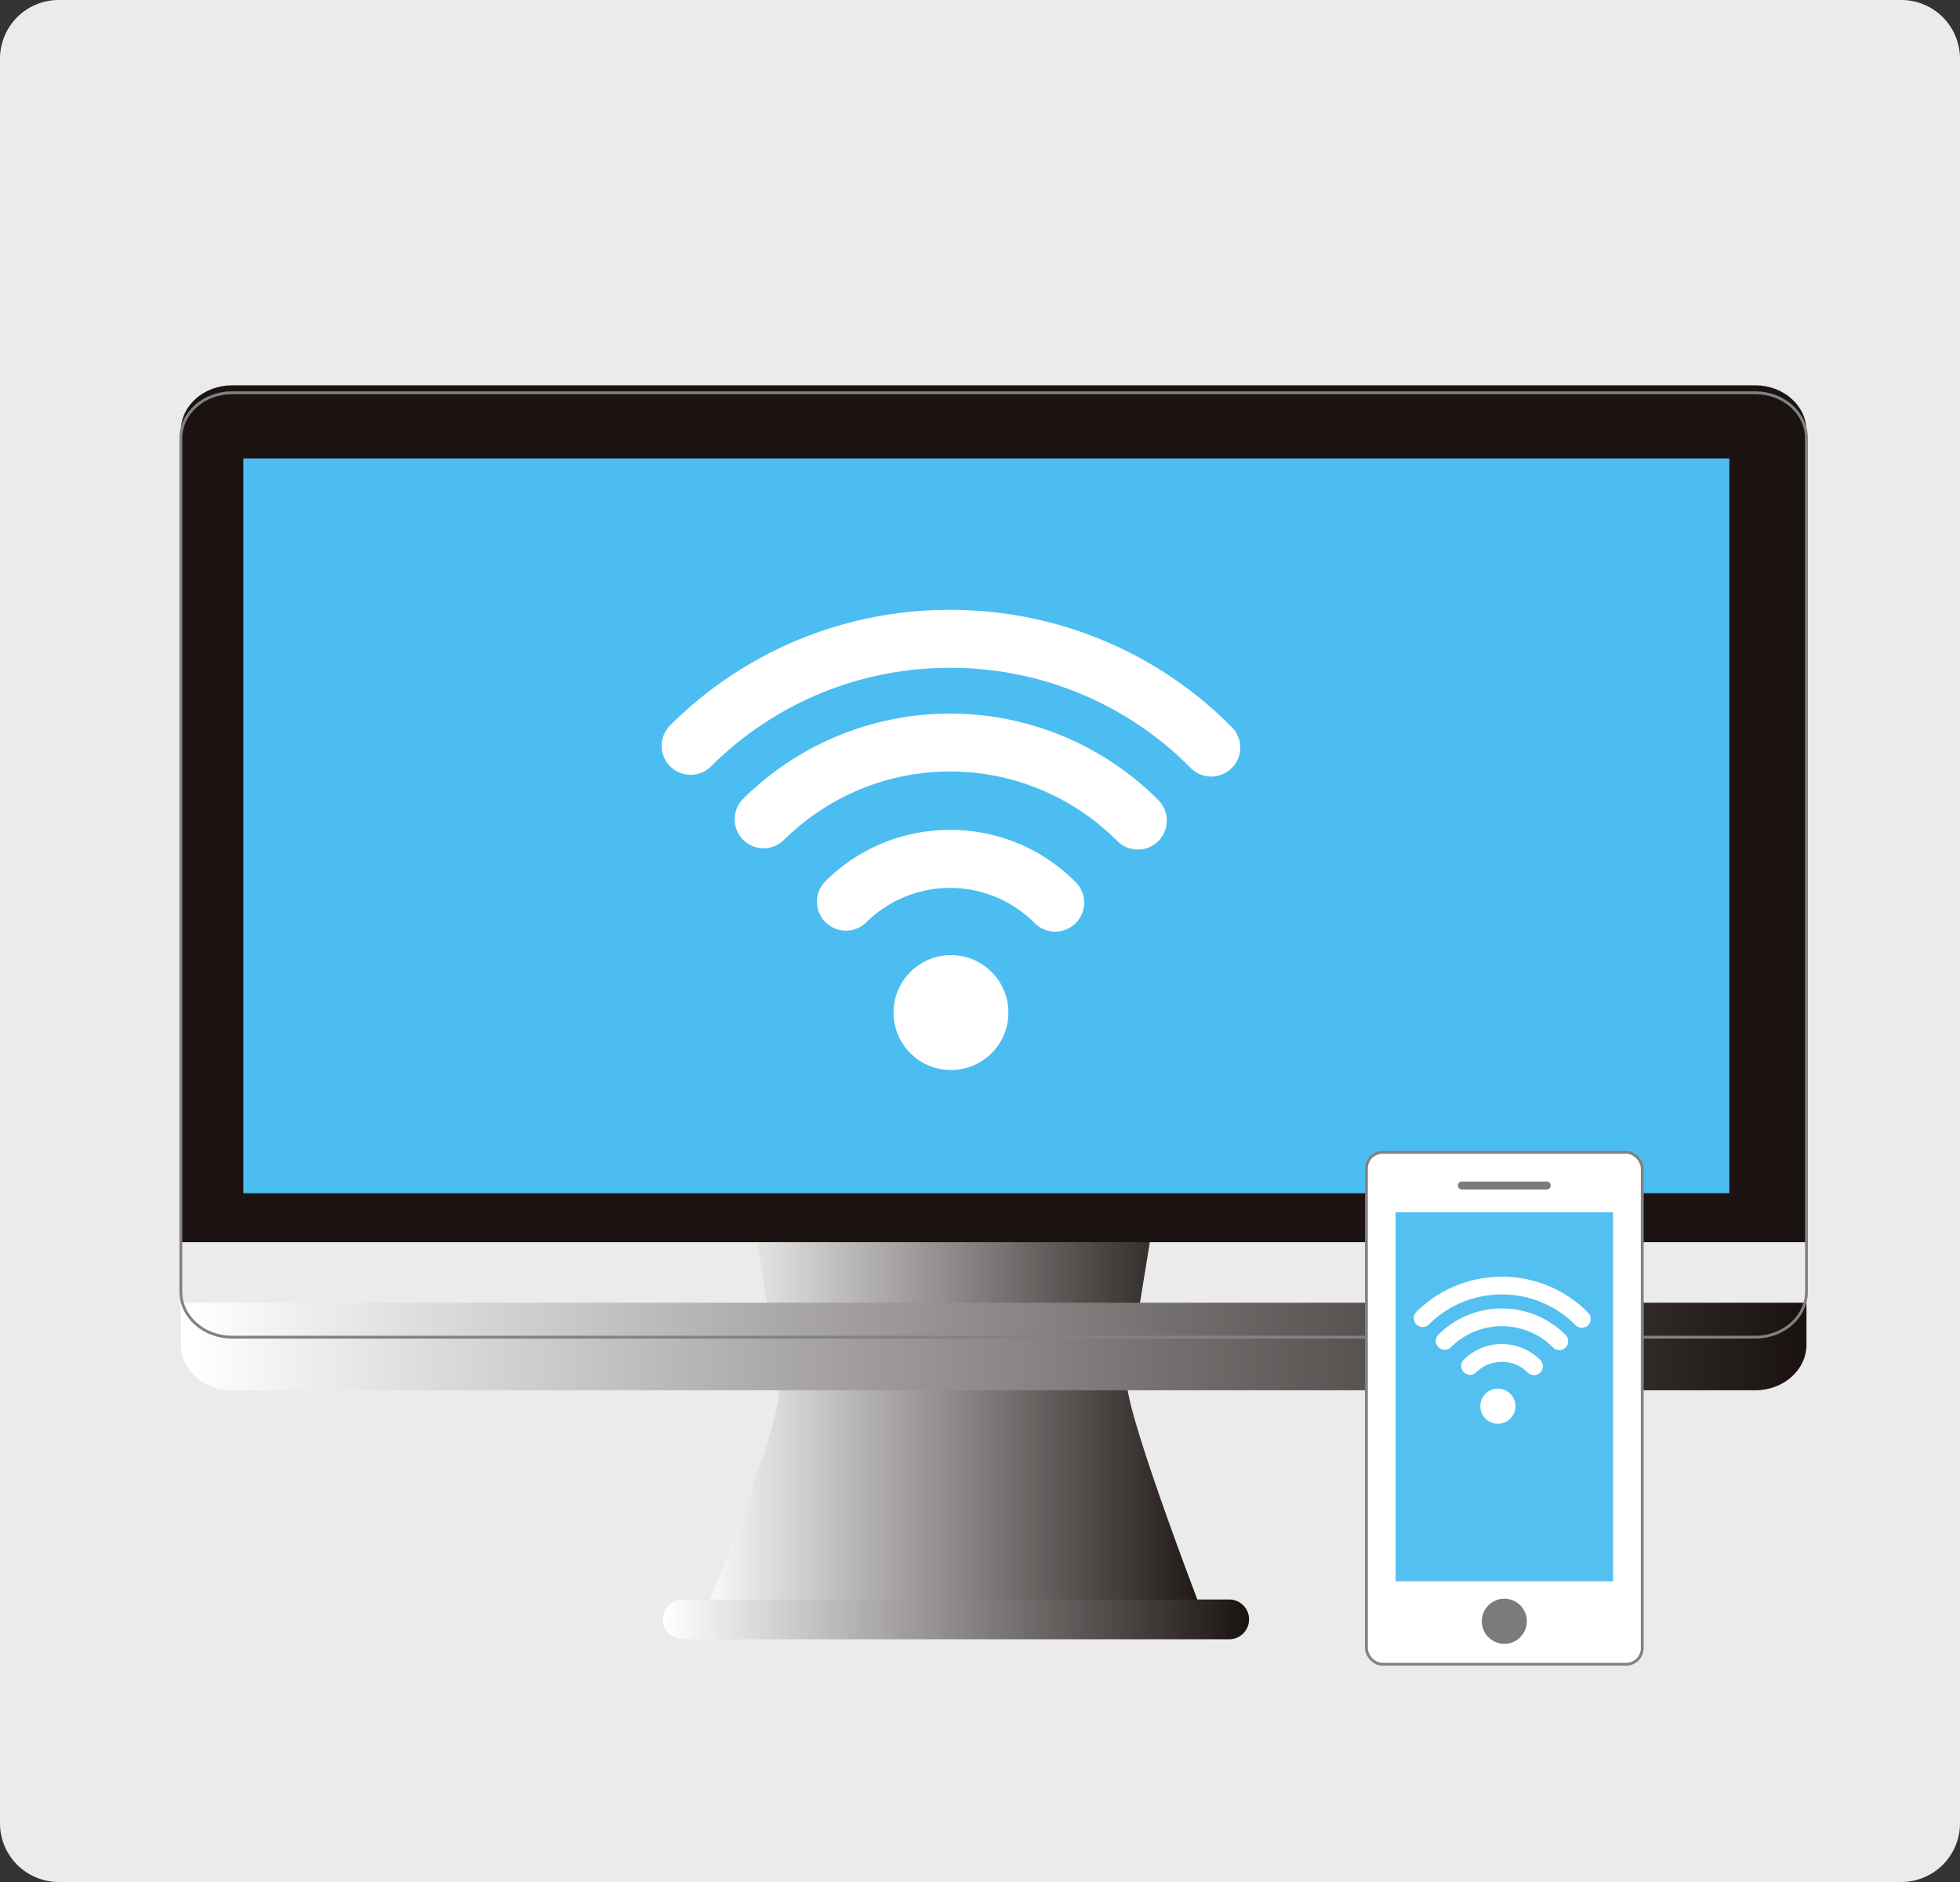 <svg xmlns="http://www.w3.org/2000/svg" width="279.17" height="268"><rect width="100%" height="100%" fill="#333333" stroke="none"/><defs><linearGradient id="a" y1=".5" x2="1" y2=".5" gradientUnits="objectBoundingBox"><stop offset="0" stop-color="#fff"/><stop offset="1" stop-color="#1a1311"/></linearGradient></defs><g data-name="グループ 12209"><g data-name="グループ 12208"><path data-name="パス 10668" d="M8.361 0h262.447a8.361 8.361 0 018.361 8.361v251.278a8.361 8.361 0 01-8.361 8.361H8.361A8.361 8.361 0 010 259.639V8.361A8.361 8.361 0 018.361 0z" fill="#ebebeb"/><g data-name="グループ 12203" transform="translate(94.429 118.327)" fill="url(#a)"><path data-name="パス 7663" d="M66.093 78.602c0 5.117 11.888 35.757 11.888 35.757H4.748s12.4-29.793 11.886-35.757L6.034 13.24c0-7.312 4.342-13.24 9.7-13.24h51.264c5.356 0 9.7 5.928 9.7 13.24z"/><path data-name="パス 7664" d="M83.48 112.279a2.833 2.833 0 01-2.833 2.833H2.833A2.833 2.833 0 010 112.279a2.833 2.833 0 012.833-2.833H80.65a2.833 2.833 0 012.833 2.833z"/></g><path data-name="パス 7665" d="M63.289 369.016h216.964c4.026 0 7.289-2.9 7.289-6.481v-5.986H56v5.986c0 3.58 3.262 6.481 7.289 6.481z" transform="translate(-30.241 -171.036)" fill="url(#a)"/><path data-name="パス 7666" d="M257.3 61.351c0-3.578-3.262-6.479-7.289-6.479H33.048c-4.026 0-7.289 2.9-7.289 6.479v115.536H257.3z" fill="#1a1311"/><path data-name="長方形 7052" fill="#4cbdf0" d="M34.657 65.278h211.662v104.64H34.657z"/><path data-name="パス 7667" d="M250.012 55.933H33.048c-4.026 0-7.289 2.9-7.289 6.479v121.522c0 3.58 3.262 6.481 7.289 6.481h216.964c4.026 0 7.289-2.9 7.289-6.481V62.412c-.001-3.578-3.263-6.479-7.289-6.479z" fill="none" stroke="#828283" stroke-width=".405"/><g data-name="グループ 12204" transform="translate(194.624 164.095)"><rect data-name="長方形 7053" width="39.287" height="72.902" rx="2.297" fill="#fff" stroke="#828283" stroke-width=".405"/><path data-name="長方形 7054" fill="#54c0f1" d="M4.155 8.526h30.976v52.56H4.155z"/><path data-name="パス 7668" d="M26.254 4.722a.567.567 0 01-.566.566H13.599a.567.567 0 01-.566-.566.566.566 0 01.566-.566h12.089a.566.566 0 01.566.566z" fill="#7b7b7b"/><circle data-name="楕円形 136" cx="3.211" cy="3.211" r="3.211" transform="translate(16.433 63.568)" fill="#7b7b7b"/></g><g data-name="グループ 12205" fill="#fff"><path data-name="パス 7669" d="M225.307 189.074a1.256 1.256 0 01-.9-.372 14.684 14.684 0 00-10.439-4.366h-.053a14.684 14.684 0 00-10.416 4.295 1.263 1.263 0 01-1.78-1.791 17.189 17.189 0 0112.2-5.029h.06a17.191 17.191 0 0112.222 5.111 1.262 1.262 0 01-.9 2.152z"/><path data-name="パス 7670" d="M222.105 192.254a1.256 1.256 0 01-.9-.373 10.285 10.285 0 00-14.527-.049 1.262 1.262 0 11-1.778-1.791 12.81 12.81 0 0118.1.06 1.262 1.262 0 01-.9 2.152z"/><path data-name="パス 7671" d="M218.505 195.83a1.256 1.256 0 01-.9-.372 5.205 5.205 0 00-7.35-.024 1.263 1.263 0 01-1.78-1.791 7.667 7.667 0 015.441-2.244h.028a7.681 7.681 0 015.452 2.28 1.262 1.262 0 01-.9 2.152z"/></g><circle data-name="楕円形 137" cx="2.503" cy="2.503" r="2.503" transform="translate(210.846 197.743)" fill="#fff"/><g data-name="グループ 12207" transform="translate(94.247 86.851)" fill="#fff"><g data-name="グループ 12206"><path data-name="パス 7672" d="M78.28 23.735a4.116 4.116 0 01-2.927-1.217A47.988 47.988 0 0041.241 8.253h-.167A48 48 0 007.028 22.285a4.124 4.124 0 11-5.813-5.852A56.183 56.183 0 0141.067 0h.2a56.2 56.2 0 0139.939 16.7 4.125 4.125 0 01-2.927 7.032z"/><path data-name="パス 7673" d="M67.818 34.129a4.11 4.11 0 01-2.927-1.219 33.6 33.6 0 00-47.464-.162 4.125 4.125 0 11-5.815-5.853 41.861 41.861 0 0159.133.2 4.126 4.126 0 01-2.927 7.034z"/><path data-name="パス 7674" d="M56.051 45.815a4.111 4.111 0 01-2.927-1.219 17 17 0 00-24.012-.081 4.126 4.126 0 01-5.815-5.854 25.06 25.06 0 0117.778-7.331h.088a25.06 25.06 0 0117.815 7.45 4.126 4.126 0 01-2.927 7.034z"/></g><circle data-name="楕円形 138" cx="8.179" cy="8.179" r="8.179" transform="translate(33.025 49.163)"/></g></g></g></svg>